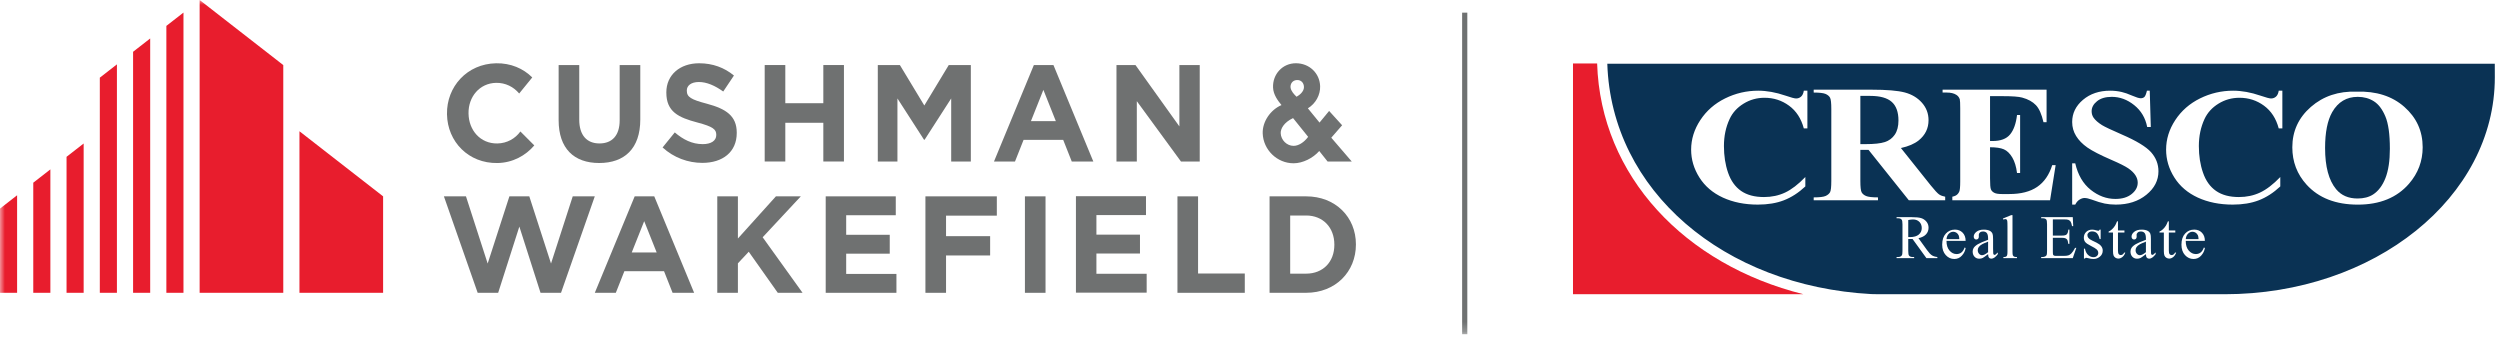 <?xml version="1.0" encoding="UTF-8"?>
<svg width="260px" height="35px" viewBox="0 0 260 35" version="1.1" xmlns="http://www.w3.org/2000/svg" xmlns:xlink="http://www.w3.org/1999/xlink">
    <!-- Generator: Sketch 52.2 (67145) - http://www.bohemiancoding.com/sketch -->
    <title>Group 46</title>
    <desc>Created with Sketch.</desc>
    <defs>
        <polygon id="path-1" points="0 34.759 259.462 34.759 259.462 -0 0 -0"></polygon>
    </defs>
    <g id="Symbols" stroke="none" stroke-width="1" fill="none" fill-rule="evenodd">
        <g id="Logo" transform="translate(-2, 0)">
            <g id="Group-46" transform="translate(2, 0)">
                <path d="M166.102,6.599 L163.591,6.599 L163.591,30.6 L187.557,30.6 C175.232,27.527 166.465,18.315 166.102,6.599" id="Fill-1" fill="#E81D2D"></path>
                <path d="M203.468,24.202 C203.365,24.135 203.256,24.102 203.143,24.102 C202.968,24.102 202.813,24.17 202.676,24.304 C202.538,24.439 202.458,24.628 202.435,24.869 L203.769,24.869 C203.758,24.684 203.735,24.554 203.702,24.479 C203.649,24.362 203.572,24.27 203.468,24.202" id="Fill-3" fill="#0A3254"></path>
                <path d="M199.863,23.721 C199.863,23.455 199.779,23.239 199.612,23.072 C199.447,22.905 199.225,22.823 198.951,22.823 C198.83,22.823 198.665,22.842 198.458,22.882 L198.458,24.655 C198.498,24.655 198.531,24.655 198.562,24.657 C198.59,24.657 198.615,24.658 198.633,24.658 C199.041,24.658 199.346,24.57 199.553,24.394 C199.759,24.218 199.863,23.994 199.863,23.721" id="Fill-5" fill="#0A3254"></path>
                <path d="M228.35,24.202 C228.246,24.135 228.137,24.102 228.024,24.102 C227.85,24.102 227.694,24.17 227.557,24.304 C227.419,24.439 227.341,24.628 227.317,24.869 L228.65,24.869 C228.64,24.684 228.617,24.554 228.584,24.479 C228.532,24.362 228.453,24.27 228.35,24.202" id="Fill-7" fill="#0A3254"></path>
                <path d="M205.794,25.686 C205.722,25.787 205.687,25.897 205.687,26.016 C205.687,26.167 205.732,26.292 205.822,26.392 C205.912,26.491 206.016,26.541 206.133,26.541 C206.292,26.541 206.501,26.436 206.762,26.227 L206.762,25.129 C206.445,25.255 206.24,25.344 206.149,25.396 C205.983,25.489 205.865,25.585 205.794,25.686" id="Fill-9" fill="#0A3254"></path>
                <path d="M222.206,25.686 C222.136,25.787 222.1,25.897 222.1,26.016 C222.1,26.167 222.145,26.292 222.235,26.392 C222.325,26.491 222.429,26.541 222.546,26.541 C222.705,26.541 222.915,26.436 223.175,26.227 L223.175,25.129 C222.859,25.255 222.655,25.344 222.562,25.396 C222.397,25.489 222.278,25.585 222.206,25.686" id="Fill-11" fill="#0A3254"></path>
                <path d="M196.019,14.775 C196.46,14.631 196.809,14.372 197.062,13.997 C197.314,13.623 197.44,13.135 197.44,12.533 C197.44,11.659 197.208,11.014 196.744,10.599 C196.279,10.183 195.533,9.973 194.503,9.973 L193.477,9.973 L193.477,14.989 L194.024,14.989 C194.914,14.989 195.578,14.918 196.019,14.775" id="Fill-13" fill="#0A3254"></path>
                <path d="M246.88,10.532 C246.399,10.226 245.838,10.073 245.205,10.073 C244.045,10.073 243.156,10.601 242.55,11.658 C242.055,12.526 241.809,13.772 241.809,15.395 C241.809,17.325 242.191,18.753 242.955,19.675 C243.486,20.319 244.232,20.644 245.188,20.644 C245.83,20.644 246.367,20.504 246.802,20.225 C247.35,19.869 247.779,19.302 248.087,18.519 C248.393,17.737 248.547,16.719 248.547,15.462 C248.547,13.967 248.39,12.846 248.077,12.105 C247.764,11.361 247.365,10.837 246.88,10.532" id="Fill-15" fill="#0A3254"></path>
                <path d="M250.537,19.107 C249.276,20.557 247.504,21.281 245.213,21.281 C242.92,21.281 241.142,20.589 239.887,19.208 C238.895,18.118 238.401,16.821 238.401,15.323 C238.401,13.641 239.047,12.239 240.335,11.116 C241.625,9.996 243.21,9.467 245.092,9.532 C247.124,9.467 248.779,9.994 250.049,11.113 C251.319,12.232 251.958,13.633 251.958,15.314 C251.958,16.753 251.481,18.016 250.537,19.107 Z M237.365,13.356 L236.988,13.356 C236.714,12.327 236.203,11.539 235.455,10.991 C234.706,10.443 233.854,10.168 232.907,10.168 C232.113,10.168 231.384,10.371 230.722,10.78 C230.06,11.187 229.576,11.719 229.27,12.376 C228.878,13.221 228.681,14.157 228.681,15.188 C228.681,16.206 228.823,17.13 229.115,17.962 C229.401,18.798 229.852,19.426 230.467,19.855 C231.079,20.28 231.869,20.493 232.844,20.493 C233.646,20.493 234.377,20.338 235.045,20.025 C235.711,19.714 236.413,19.174 237.15,18.41 L237.15,19.389 C236.437,20.052 235.69,20.533 234.914,20.83 C234.138,21.129 233.237,21.279 232.203,21.279 C230.842,21.279 229.635,21.035 228.577,20.551 C227.524,20.066 226.707,19.371 226.134,18.462 C225.561,17.555 225.275,16.59 225.275,15.564 C225.275,14.485 225.59,13.458 226.226,12.49 C226.862,11.522 227.72,10.77 228.801,10.235 C229.88,9.702 231.03,9.432 232.245,9.432 C233.139,9.432 234.087,9.605 235.081,9.945 C235.659,10.142 236.029,10.241 236.181,10.241 C236.385,10.241 236.556,10.179 236.704,10.048 C236.85,9.918 236.945,9.714 236.988,9.432 L237.365,9.432 L237.365,13.356 Z M227.628,26.057 C227.838,26.3 228.084,26.422 228.367,26.422 C228.556,26.422 228.719,26.369 228.859,26.265 C228.999,26.162 229.115,25.984 229.209,25.733 L229.307,25.796 C229.262,26.083 229.134,26.345 228.924,26.58 C228.712,26.816 228.446,26.935 228.128,26.935 C227.782,26.935 227.487,26.799 227.239,26.53 C226.995,26.261 226.871,25.899 226.871,25.443 C226.871,24.951 226.997,24.568 227.249,24.292 C227.502,24.016 227.819,23.879 228.2,23.879 C228.523,23.879 228.789,23.985 228.996,24.197 C229.203,24.41 229.307,24.695 229.307,25.051 L227.317,25.051 C227.314,25.478 227.419,25.814 227.628,26.057 Z M226.008,26.738 C225.875,26.841 225.737,26.893 225.593,26.893 C225.497,26.893 225.403,26.866 225.31,26.813 C225.219,26.76 225.151,26.683 225.106,26.584 C225.062,26.484 225.041,26.33 225.041,26.123 L225.041,24.187 L224.585,24.187 L224.585,24.083 C224.7,24.037 224.818,23.959 224.938,23.848 C225.059,23.739 225.165,23.608 225.26,23.457 C225.309,23.378 225.376,23.232 225.462,23.021 L225.559,23.021 L225.559,23.966 L226.232,23.966 L226.232,24.187 L225.559,24.187 L225.559,26.054 C225.559,26.24 225.585,26.366 225.64,26.431 C225.693,26.496 225.761,26.528 225.845,26.528 C225.915,26.528 225.982,26.507 226.046,26.464 C226.112,26.421 226.162,26.357 226.197,26.274 L226.32,26.274 C226.246,26.479 226.143,26.634 226.008,26.738 Z M223.224,20.255 C222.389,20.937 221.326,21.279 220.041,21.279 C219.635,21.279 219.253,21.24 218.891,21.17 C218.532,21.097 218.081,20.961 217.539,20.758 C217.234,20.647 216.985,20.592 216.789,20.592 C216.627,20.592 216.453,20.647 216.269,20.76 C216.087,20.873 215.939,21.048 215.825,21.279 L215.506,21.279 L215.506,16.987 L215.825,16.987 C216.103,18.191 216.639,19.109 217.433,19.741 C218.226,20.373 219.081,20.689 219.998,20.689 C220.709,20.689 221.272,20.52 221.692,20.18 C222.112,19.842 222.323,19.447 222.323,18.998 C222.323,18.73 222.242,18.472 222.08,18.222 C221.917,17.973 221.673,17.736 221.345,17.509 C221.016,17.285 220.433,16.992 219.596,16.631 C218.426,16.125 217.59,15.694 217.081,15.338 C216.576,14.982 216.184,14.582 215.915,14.143 C215.642,13.704 215.506,13.219 215.506,12.689 C215.506,11.788 215.879,11.02 216.627,10.385 C217.376,9.751 218.317,9.432 219.455,9.432 C219.87,9.432 220.271,9.477 220.662,9.568 C220.956,9.636 221.317,9.759 221.742,9.945 C222.164,10.127 222.461,10.218 222.631,10.218 C222.795,10.218 222.922,10.173 223.017,10.083 C223.111,9.994 223.2,9.777 223.281,9.432 L223.574,9.432 L223.683,13.209 L223.308,13.209 C223.124,12.266 222.674,11.507 221.955,10.932 C221.239,10.358 220.461,10.072 219.626,10.072 C218.982,10.072 218.469,10.221 218.094,10.524 C217.716,10.827 217.53,11.177 217.53,11.57 C217.53,11.821 217.597,12.043 217.729,12.238 C217.91,12.499 218.207,12.759 218.611,13.014 C218.909,13.197 219.596,13.52 220.672,13.989 C222.177,14.639 223.19,15.252 223.71,15.83 C224.222,16.409 224.479,17.07 224.479,17.816 C224.479,18.76 224.063,19.575 223.224,20.255 Z M224.188,26.431 C223.953,26.745 223.729,26.902 223.514,26.902 C223.412,26.902 223.33,26.867 223.269,26.796 C223.208,26.724 223.177,26.603 223.175,26.431 C222.88,26.659 222.694,26.791 222.619,26.827 C222.506,26.88 222.385,26.905 222.257,26.905 C222.059,26.905 221.894,26.838 221.765,26.701 C221.636,26.565 221.571,26.385 221.571,26.164 C221.571,26.024 221.604,25.902 221.666,25.799 C221.751,25.657 221.902,25.523 222.114,25.397 C222.326,25.271 222.68,25.118 223.175,24.938 L223.175,24.825 C223.175,24.538 223.13,24.34 223.038,24.233 C222.947,24.127 222.815,24.073 222.641,24.073 C222.508,24.073 222.403,24.109 222.326,24.18 C222.247,24.252 222.206,24.333 222.206,24.426 L222.213,24.607 C222.213,24.704 222.189,24.779 222.139,24.831 C222.09,24.883 222.026,24.909 221.946,24.909 C221.868,24.909 221.805,24.883 221.756,24.828 C221.706,24.774 221.681,24.699 221.681,24.605 C221.681,24.424 221.775,24.259 221.959,24.108 C222.143,23.957 222.401,23.882 222.735,23.882 C222.99,23.882 223.201,23.924 223.364,24.01 C223.488,24.076 223.578,24.177 223.637,24.315 C223.676,24.406 223.694,24.59 223.694,24.869 L223.694,25.847 C223.694,26.121 223.699,26.289 223.709,26.35 C223.72,26.412 223.737,26.454 223.761,26.475 C223.786,26.496 223.813,26.507 223.844,26.507 C223.878,26.507 223.907,26.499 223.933,26.485 C223.977,26.457 224.061,26.381 224.188,26.255 L224.188,26.431 Z M220.718,26.738 C220.584,26.841 220.447,26.893 220.304,26.893 C220.207,26.893 220.113,26.866 220.02,26.813 C219.929,26.76 219.86,26.683 219.816,26.584 C219.773,26.484 219.751,26.33 219.751,26.123 L219.751,24.187 L219.295,24.187 L219.295,24.083 C219.41,24.037 219.528,23.959 219.649,23.848 C219.769,23.739 219.876,23.608 219.97,23.457 C220.019,23.378 220.086,23.232 220.172,23.021 L220.269,23.021 L220.269,23.966 L220.942,23.966 L220.942,24.187 L220.269,24.187 L220.269,26.054 C220.269,26.24 220.295,26.366 220.349,26.431 C220.403,26.496 220.471,26.528 220.555,26.528 C220.624,26.528 220.692,26.507 220.756,26.464 C220.821,26.421 220.872,26.357 220.906,26.274 L221.03,26.274 C220.957,26.479 220.852,26.634 220.718,26.738 Z M218.386,26.693 C218.188,26.854 217.967,26.935 217.721,26.935 C217.546,26.935 217.345,26.902 217.118,26.839 C217.049,26.819 216.992,26.808 216.948,26.808 C216.9,26.808 216.863,26.835 216.835,26.89 L216.731,26.89 L216.731,25.862 L216.835,25.862 C216.894,26.155 217.005,26.377 217.172,26.525 C217.337,26.674 217.523,26.748 217.728,26.748 C217.872,26.748 217.99,26.706 218.081,26.621 C218.173,26.536 218.219,26.434 218.219,26.315 C218.219,26.17 218.167,26.049 218.066,25.95 C217.964,25.851 217.76,25.727 217.457,25.576 C217.154,25.425 216.954,25.289 216.86,25.167 C216.766,25.048 216.719,24.897 216.719,24.715 C216.719,24.478 216.8,24.28 216.963,24.12 C217.125,23.962 217.335,23.882 217.593,23.882 C217.706,23.882 217.844,23.906 218.004,23.954 C218.112,23.986 218.183,24.001 218.219,24.001 C218.251,24.001 218.278,23.994 218.297,23.979 C218.316,23.964 218.338,23.932 218.363,23.882 L218.467,23.882 L218.467,24.863 L218.363,24.863 C218.283,24.555 218.181,24.345 218.056,24.233 C217.932,24.122 217.773,24.067 217.58,24.067 C217.433,24.067 217.315,24.106 217.225,24.183 C217.134,24.261 217.089,24.347 217.089,24.441 C217.089,24.558 217.123,24.659 217.191,24.743 C217.256,24.829 217.387,24.92 217.586,25.017 L218.046,25.239 C218.471,25.447 218.684,25.721 218.684,26.06 C218.684,26.322 218.585,26.533 218.386,26.693 Z M215.568,26.846 L212.283,26.846 L212.283,26.73 L212.433,26.73 C212.534,26.73 212.629,26.706 212.719,26.657 C212.786,26.623 212.832,26.573 212.856,26.507 C212.88,26.439 212.892,26.302 212.892,26.094 L212.892,23.325 C212.892,23.055 212.865,22.888 212.81,22.826 C212.734,22.742 212.609,22.7 212.433,22.7 L212.283,22.7 L212.283,22.583 L215.568,22.583 L215.615,23.517 L215.492,23.517 C215.447,23.293 215.399,23.139 215.346,23.055 C215.292,22.972 215.213,22.907 215.109,22.863 C215.024,22.832 214.876,22.816 214.665,22.816 L213.496,22.816 L213.496,24.501 L214.433,24.501 C214.675,24.501 214.838,24.464 214.919,24.391 C215.029,24.294 215.089,24.125 215.102,23.882 L215.218,23.882 L215.218,25.365 L215.102,25.365 C215.073,25.158 215.043,25.025 215.014,24.966 C214.976,24.893 214.915,24.836 214.828,24.793 C214.742,24.751 214.611,24.73 214.433,24.73 L213.496,24.73 L213.496,26.136 C213.496,26.324 213.504,26.439 213.521,26.48 C213.538,26.521 213.567,26.553 213.609,26.577 C213.651,26.601 213.731,26.613 213.848,26.613 L214.571,26.613 C214.812,26.613 214.987,26.596 215.096,26.563 C215.205,26.529 215.31,26.464 215.41,26.365 C215.539,26.235 215.673,26.039 215.809,25.777 L215.936,25.777 L215.568,26.846 Z M209.765,26.846 L208.354,26.846 L208.354,26.733 C208.486,26.733 208.576,26.719 208.624,26.692 C208.672,26.665 208.709,26.62 208.737,26.557 C208.763,26.494 208.777,26.374 208.777,26.195 L208.777,23.58 C208.777,23.255 208.77,23.056 208.756,22.981 C208.741,22.907 208.717,22.856 208.685,22.828 C208.652,22.801 208.612,22.787 208.56,22.787 C208.506,22.787 208.437,22.805 208.354,22.838 L208.3,22.728 L209.158,22.376 L209.299,22.376 L209.299,26.195 C209.299,26.375 209.312,26.495 209.339,26.553 C209.365,26.612 209.406,26.657 209.459,26.687 C209.514,26.718 209.616,26.733 209.765,26.733 L209.765,26.846 Z M207.773,26.431 C207.539,26.745 207.315,26.902 207.101,26.902 C206.999,26.902 206.916,26.867 206.856,26.796 C206.795,26.724 206.764,26.603 206.762,26.431 C206.466,26.659 206.28,26.791 206.205,26.827 C206.093,26.88 205.972,26.905 205.844,26.905 C205.644,26.905 205.481,26.838 205.352,26.701 C205.223,26.565 205.158,26.385 205.158,26.164 C205.158,26.024 205.19,25.902 205.253,25.799 C205.339,25.657 205.488,25.523 205.7,25.397 C205.913,25.271 206.267,25.118 206.762,24.938 L206.762,24.825 C206.762,24.538 206.717,24.34 206.625,24.233 C206.534,24.127 206.401,24.073 206.227,24.073 C206.095,24.073 205.99,24.109 205.913,24.18 C205.833,24.252 205.794,24.333 205.794,24.426 L205.799,24.607 C205.799,24.704 205.775,24.779 205.726,24.831 C205.676,24.883 205.612,24.909 205.533,24.909 C205.454,24.909 205.391,24.883 205.342,24.828 C205.293,24.774 205.268,24.699 205.268,24.605 C205.268,24.424 205.36,24.259 205.545,24.108 C205.729,23.957 205.988,23.882 206.321,23.882 C206.577,23.882 206.787,23.924 206.95,24.01 C207.074,24.076 207.165,24.177 207.224,24.315 C207.261,24.406 207.28,24.59 207.28,24.869 L207.28,25.847 C207.28,26.121 207.285,26.289 207.295,26.35 C207.307,26.412 207.324,26.454 207.348,26.475 C207.372,26.496 207.399,26.507 207.431,26.507 C207.464,26.507 207.495,26.499 207.519,26.485 C207.563,26.457 207.648,26.381 207.773,26.255 L207.773,26.431 Z M202.746,26.057 C202.956,26.3 203.202,26.422 203.485,26.422 C203.674,26.422 203.838,26.369 203.977,26.265 C204.117,26.162 204.233,25.984 204.327,25.733 L204.425,25.796 C204.381,26.083 204.254,26.345 204.041,26.58 C203.83,26.816 203.564,26.935 203.246,26.935 C202.9,26.935 202.605,26.799 202.359,26.53 C202.112,26.261 201.988,25.899 201.988,25.443 C201.988,24.951 202.115,24.568 202.368,24.292 C202.62,24.016 202.937,23.879 203.318,23.879 C203.642,23.879 203.906,23.985 204.115,24.197 C204.321,24.41 204.425,24.695 204.425,25.051 L202.435,25.051 C202.433,25.478 202.537,25.814 202.746,26.057 Z M201.484,26.846 L200.347,26.846 L198.904,24.853 C198.797,24.857 198.71,24.859 198.643,24.859 C198.616,24.859 198.586,24.859 198.555,24.858 C198.523,24.857 198.491,24.855 198.458,24.853 L198.458,26.092 C198.458,26.36 198.487,26.527 198.546,26.591 C198.625,26.684 198.744,26.73 198.904,26.73 L199.071,26.73 L199.071,26.846 L197.244,26.846 L197.244,26.73 L197.405,26.73 C197.585,26.73 197.713,26.671 197.792,26.553 C197.835,26.489 197.857,26.335 197.857,26.092 L197.857,23.338 C197.857,23.069 197.827,22.903 197.769,22.838 C197.687,22.745 197.566,22.7 197.405,22.7 L197.244,22.7 L197.244,22.583 L198.797,22.583 C199.249,22.583 199.583,22.617 199.798,22.682 C200.013,22.749 200.195,22.87 200.345,23.047 C200.495,23.224 200.57,23.436 200.57,23.681 C200.57,23.942 200.485,24.17 200.314,24.363 C200.143,24.555 199.878,24.692 199.52,24.771 L200.4,25.994 C200.6,26.275 200.774,26.461 200.919,26.553 C201.063,26.645 201.252,26.704 201.484,26.73 L201.484,26.846 Z M193.607,19.995 C193.695,20.158 193.85,20.288 194.073,20.385 C194.295,20.479 194.705,20.528 195.311,20.528 L195.311,20.825 L188.624,20.825 L188.624,20.528 C189.233,20.528 189.649,20.477 189.865,20.38 C190.083,20.28 190.235,20.149 190.325,19.992 C190.413,19.833 190.456,19.44 190.456,18.814 L190.456,11.339 C190.456,10.714 190.413,10.319 190.325,10.159 C190.235,9.996 190.083,9.868 189.861,9.77 C189.64,9.675 189.225,9.626 188.624,9.626 L188.624,9.327 L194.654,9.327 C196.223,9.327 197.371,9.424 198.097,9.616 C198.827,9.81 199.42,10.165 199.88,10.682 C200.338,11.2 200.568,11.806 200.568,12.501 C200.568,13.35 200.224,14.054 199.539,14.606 C199.096,14.957 198.483,15.222 197.696,15.395 L200.801,19.285 C201.204,19.784 201.494,20.096 201.663,20.218 C201.853,20.344 202.069,20.414 202.3,20.457 L202.3,20.825 L198.515,20.825 L194.329,15.587 L193.477,15.587 L193.477,18.814 C193.477,19.44 193.52,19.833 193.607,19.995 Z M187.969,13.356 L187.597,13.356 C187.322,12.327 186.811,11.539 186.061,10.991 C185.312,10.443 184.463,10.168 183.512,10.168 C182.721,10.168 181.994,10.371 181.331,10.78 C180.667,11.187 180.182,11.719 179.88,12.376 C179.485,13.221 179.289,14.157 179.289,15.188 C179.289,16.206 179.432,17.13 179.72,17.962 C180.008,18.798 180.458,19.426 181.069,19.855 C181.684,20.28 182.477,20.493 183.451,20.493 C184.254,20.493 184.985,20.338 185.652,20.025 C186.315,19.714 187.018,19.174 187.755,18.41 L187.755,19.389 C187.043,20.052 186.297,20.533 185.524,20.83 C184.75,21.129 183.845,21.279 182.812,21.279 C181.448,21.279 180.241,21.035 179.185,20.551 C178.129,20.066 177.315,19.371 176.739,18.462 C176.166,17.555 175.878,16.59 175.878,15.564 C175.878,14.485 176.197,13.458 176.833,12.49 C177.47,11.522 178.326,10.77 179.409,10.235 C180.488,9.702 181.637,9.432 182.852,9.432 C183.747,9.432 184.694,9.605 185.692,9.945 C186.266,10.142 186.632,10.241 186.791,10.241 C186.988,10.241 187.163,10.179 187.311,10.048 C187.458,9.918 187.553,9.714 187.597,9.432 L187.969,9.432 L187.969,13.356 Z M202.029,9.327 L212.844,9.327 L212.844,12.706 L212.521,12.706 C212.332,11.885 212.074,11.294 211.736,10.937 C211.396,10.579 210.923,10.316 210.306,10.149 C209.945,10.049 209.274,10 208.286,10 L206.964,10 L206.964,14.666 L207.226,14.666 C208.065,14.666 208.672,14.439 209.049,13.982 C209.425,13.525 209.666,12.85 209.77,11.96 L210.092,11.96 L210.092,17.994 L209.77,17.994 C209.69,17.338 209.526,16.799 209.278,16.378 C209.025,15.956 208.735,15.675 208.405,15.53 C208.076,15.387 207.595,15.314 206.964,15.314 L206.964,18.541 C206.964,19.172 206.994,19.558 207.057,19.698 C207.114,19.839 207.226,19.954 207.394,20.045 C207.558,20.137 207.822,20.18 208.194,20.18 L208.964,20.18 C210.169,20.18 211.139,19.934 211.862,19.44 C212.591,18.946 213.113,18.19 213.431,17.172 L213.787,17.172 L213.206,20.825 L203.042,20.825 L203.042,20.457 C203.164,20.43 203.279,20.397 203.373,20.349 C203.539,20.27 203.667,20.131 203.758,19.94 C203.828,19.803 203.863,19.445 203.863,18.863 L203.863,11.289 C203.863,10.766 203.846,10.445 203.818,10.325 C203.749,10.126 203.632,9.973 203.459,9.864 C203.217,9.705 202.882,9.626 202.462,9.626 L202.029,9.626 L202.029,9.327 Z M259.457,6.626 L167.16,6.626 C167.581,19.857 179.291,29.743 194.605,30.584 C194.869,30.59 195.132,30.6 195.398,30.6 L231.348,30.6 C246.95,30.6 259.462,20.517 259.462,8.043 L259.457,6.626 Z" id="Fill-17" fill="#0A3254"></path>
                <mask id="mask-2" fill="white">
                    <use xlink:href="#path-1"></use>
                </mask>
                <g id="Clip-20"></g>
                <polygon id="Fill-19" fill="#6F7171" mask="url(#mask-2)" points="152.062 34.759 152.601 34.759 152.601 1.316 152.062 1.316"></polygon>
                <polygon id="Fill-21" fill="#E81D2D" mask="url(#mask-2)" points="20.762 0 20.762 30.452 29.461 30.452 29.461 6.769"></polygon>
                <polygon id="Fill-22" fill="#E81D2D" mask="url(#mask-2)" points="17.302 2.693 17.302 30.452 19.081 30.452 19.081 1.309"></polygon>
                <polygon id="Fill-23" fill="#E81D2D" mask="url(#mask-2)" points="13.841 30.452 15.62 30.452 15.62 4.001 13.841 5.385"></polygon>
                <polygon id="Fill-24" fill="#E81D2D" mask="url(#mask-2)" points="10.381 30.452 12.16 30.452 12.16 6.693 10.381 8.078"></polygon>
                <polygon id="Fill-25" fill="#E81D2D" mask="url(#mask-2)" points="31.143 13.651 31.143 30.451 39.843 30.451 39.843 20.42"></polygon>
                <polygon id="Fill-26" fill="#E81D2D" mask="url(#mask-2)" points="6.921 16.308 6.921 30.452 8.7 30.452 8.7 14.924"></polygon>
                <polygon id="Fill-27" fill="#E81D2D" mask="url(#mask-2)" points="3.46 30.452 5.239 30.452 5.239 17.616 3.46 19"></polygon>
                <polygon id="Fill-28" fill="#E81D2D" mask="url(#mask-2)" points="5.38302277e-05 30.452 1.779 30.452 1.779 20.308 5.38302277e-05 21.693"></polygon>
                <path d="M62.316,16.953 C59.698,16.953 58.098,15.449 58.098,12.497 L58.098,6.764 L60.241,6.764 L60.241,12.439 C60.241,14.073 61.035,14.918 62.344,14.918 C63.652,14.918 64.446,14.101 64.446,12.511 L64.446,6.764 L66.59,6.764 L66.59,12.425 C66.59,15.463 64.933,16.953 62.316,16.953" id="Fill-29" fill="#6F7171" mask="url(#mask-2)"></path>
                <path d="M73.044,16.939 C71.569,16.939 70.079,16.409 68.909,15.335 L70.176,13.772 C71.053,14.517 71.972,14.99 73.086,14.99 C73.964,14.99 74.492,14.631 74.492,14.044 L74.492,14.016 C74.492,13.457 74.158,13.17 72.529,12.74 C70.566,12.224 69.299,11.624 69.299,9.632 L69.299,9.604 C69.299,7.784 70.719,6.58 72.71,6.58 C74.13,6.58 75.341,7.039 76.33,7.855 L75.216,9.518 C74.353,8.901 73.504,8.529 72.682,8.529 C71.861,8.529 71.429,8.916 71.429,9.403 L71.429,9.431 C71.429,10.091 71.847,10.347 73.531,10.791 C75.508,11.321 76.622,12.052 76.622,13.8 L76.622,13.829 C76.622,15.821 75.146,16.939 73.044,16.939" id="Fill-30" fill="#6F7171" mask="url(#mask-2)"></path>
                <polygon id="Fill-31" fill="#6F7171" mask="url(#mask-2)" points="85.626 16.796 85.626 12.769 81.672 12.769 81.672 16.796 79.528 16.796 79.528 6.764 81.672 6.764 81.672 10.734 85.626 10.734 85.626 6.764 87.77 6.764 87.77 16.796"></polygon>
                <polygon id="Fill-32" fill="#6F7171" mask="url(#mask-2)" points="122.819 16.796 118.229 10.521 118.229 16.796 116.113 16.796 116.113 6.764 118.089 6.764 122.656 13.146 122.656 6.764 124.772 6.764 124.772 16.796"></polygon>
                <polygon id="Fill-33" fill="#6F7171" mask="url(#mask-2)" points="80.89 30.452 77.869 26.181 76.742 27.385 76.742 30.452 74.597 30.452 74.597 20.42 76.742 20.42 76.742 24.805 80.695 20.42 83.285 20.42 79.317 24.676 83.466 30.452"></polygon>
                <polygon id="Fill-34" fill="#6F7171" mask="url(#mask-2)" points="85.873 30.452 85.873 20.42 93.16 20.42 93.16 22.384 88.003 22.384 88.003 24.418 92.533 24.418 92.533 26.382 88.003 26.382 88.003 28.488 93.229 28.488 93.229 30.452"></polygon>
                <polygon id="Fill-35" fill="#6F7171" mask="url(#mask-2)" points="106.592 30.452 108.735 30.452 108.735 20.42 106.592 20.42"></polygon>
                <polygon id="Fill-36" fill="#6F7171" mask="url(#mask-2)" points="111.897 30.436 111.897 20.405 119.183 20.405 119.183 22.368 114.027 22.368 114.027 24.403 118.557 24.403 118.557 26.366 114.027 26.366 114.027 28.473 119.253 28.473 119.253 30.436"></polygon>
                <polygon id="Fill-37" fill="#6F7171" mask="url(#mask-2)" points="122.455 30.452 122.455 20.42 124.599 20.42 124.599 28.445 129.458 28.445 129.458 30.452"></polygon>
                <path d="M138.773,25.436 C138.773,23.659 137.59,22.412 135.836,22.412 L134.179,22.412 L134.179,28.46 L135.836,28.46 C137.59,28.46 138.773,27.242 138.773,25.465 L138.773,25.436 Z M135.836,30.451 L132.035,30.451 L132.035,20.42 L135.836,20.42 C138.899,20.42 141.015,22.584 141.015,25.407 L141.015,25.436 C141.015,28.259 138.899,30.451 135.836,30.451 Z" id="Fill-38" fill="#6F7171" mask="url(#mask-2)"></path>
                <path d="M51.733,14.92 C49.949,14.952 48.757,13.54 48.728,11.821 L48.727,11.792 C48.698,10.073 49.872,8.647 51.598,8.616 C52.567,8.598 53.424,9.036 53.994,9.726 L55.354,8.054 C54.421,7.12 53.11,6.553 51.591,6.581 C48.584,6.635 46.439,9.01 46.487,11.861 L46.487,11.89 C46.536,14.741 48.733,17.009 51.74,16.955 C53.319,16.927 54.655,16.192 55.566,15.124 L54.121,13.674 C53.584,14.414 52.732,14.902 51.733,14.92" id="Fill-39" fill="#6F7171" mask="url(#mask-2)"></path>
                <polygon id="Fill-40" fill="#6F7171" mask="url(#mask-2)" points="98.671 6.764 100.967 6.764 100.967 16.796 98.924 16.796 98.924 10.238 96.16 14.531 96.098 14.531 93.333 10.238 93.333 16.796 91.291 16.796 91.291 6.764 93.588 6.764 96.129 10.972"></polygon>
                <path d="M107.217,12.597 L108.512,9.344 L109.807,12.597 L107.217,12.597 Z M107.522,6.765 L103.375,16.796 L105.56,16.796 L106.452,14.546 L110.572,14.546 L111.463,16.796 L113.705,16.796 L109.558,6.765 L107.522,6.765 Z" id="Fill-41" fill="#6F7171" mask="url(#mask-2)"></path>
                <path d="M65.702,26.253 L66.997,23 L68.292,26.253 L65.702,26.253 Z M66.007,20.42 L61.86,30.452 L64.045,30.452 L64.936,28.202 L69.058,28.202 L69.949,30.452 L72.19,30.452 L68.043,20.42 L66.007,20.42 Z" id="Fill-42" fill="#6F7171" mask="url(#mask-2)"></path>
                <polygon id="Fill-43" fill="#6F7171" mask="url(#mask-2)" points="98.388 22.427 98.388 24.561 102.974 24.561 102.974 26.568 98.388 26.568 98.388 30.452 96.244 30.452 96.244 20.42 103.67 20.42 103.67 22.427"></polygon>
                <polygon id="Fill-44" fill="#6F7171" mask="url(#mask-2)" points="59.564 20.42 57.306 27.408 55.047 20.42 52.977 20.42 50.718 27.408 48.461 20.42 46.166 20.42 49.678 30.452 51.809 30.452 54.012 23.565 56.215 30.452 58.346 30.452 61.858 20.42"></polygon>
                <path d="M134.843,10.062 C134.581,9.815 134.275,9.474 134.221,9.129 C134.165,8.77 134.384,8.357 134.855,8.325 C135.348,8.291 135.611,8.658 135.611,9.063 C135.611,9.524 135.153,9.89 134.843,10.062 Z M136.048,14.232 C135.596,14.836 135.027,15.168 134.534,15.169 C133.831,15.171 133.217,14.564 133.193,13.848 C133.178,13.403 133.509,12.738 134.478,12.282 L136.048,14.232 Z M138.454,14.321 L139.581,13.027 L138.228,11.538 L137.231,12.748 L136.018,11.265 C136.82,10.78 137.325,9.883 137.294,8.96 C137.247,7.602 136.164,6.578 134.773,6.578 C134.105,6.578 133.492,6.84 133.047,7.316 C132.604,7.788 132.373,8.421 132.397,9.098 C132.422,9.854 132.916,10.49 133.276,10.928 C132.122,11.422 131.28,12.663 131.321,13.871 C131.379,15.586 132.819,16.981 134.532,16.981 C135.489,16.981 136.554,16.444 137.201,15.703 L138.072,16.8 L140.585,16.8 L138.454,14.321 Z" id="Fill-45" fill="#6F7171" mask="url(#mask-2)"></path>
            </g>
        </g>
    </g>
</svg>